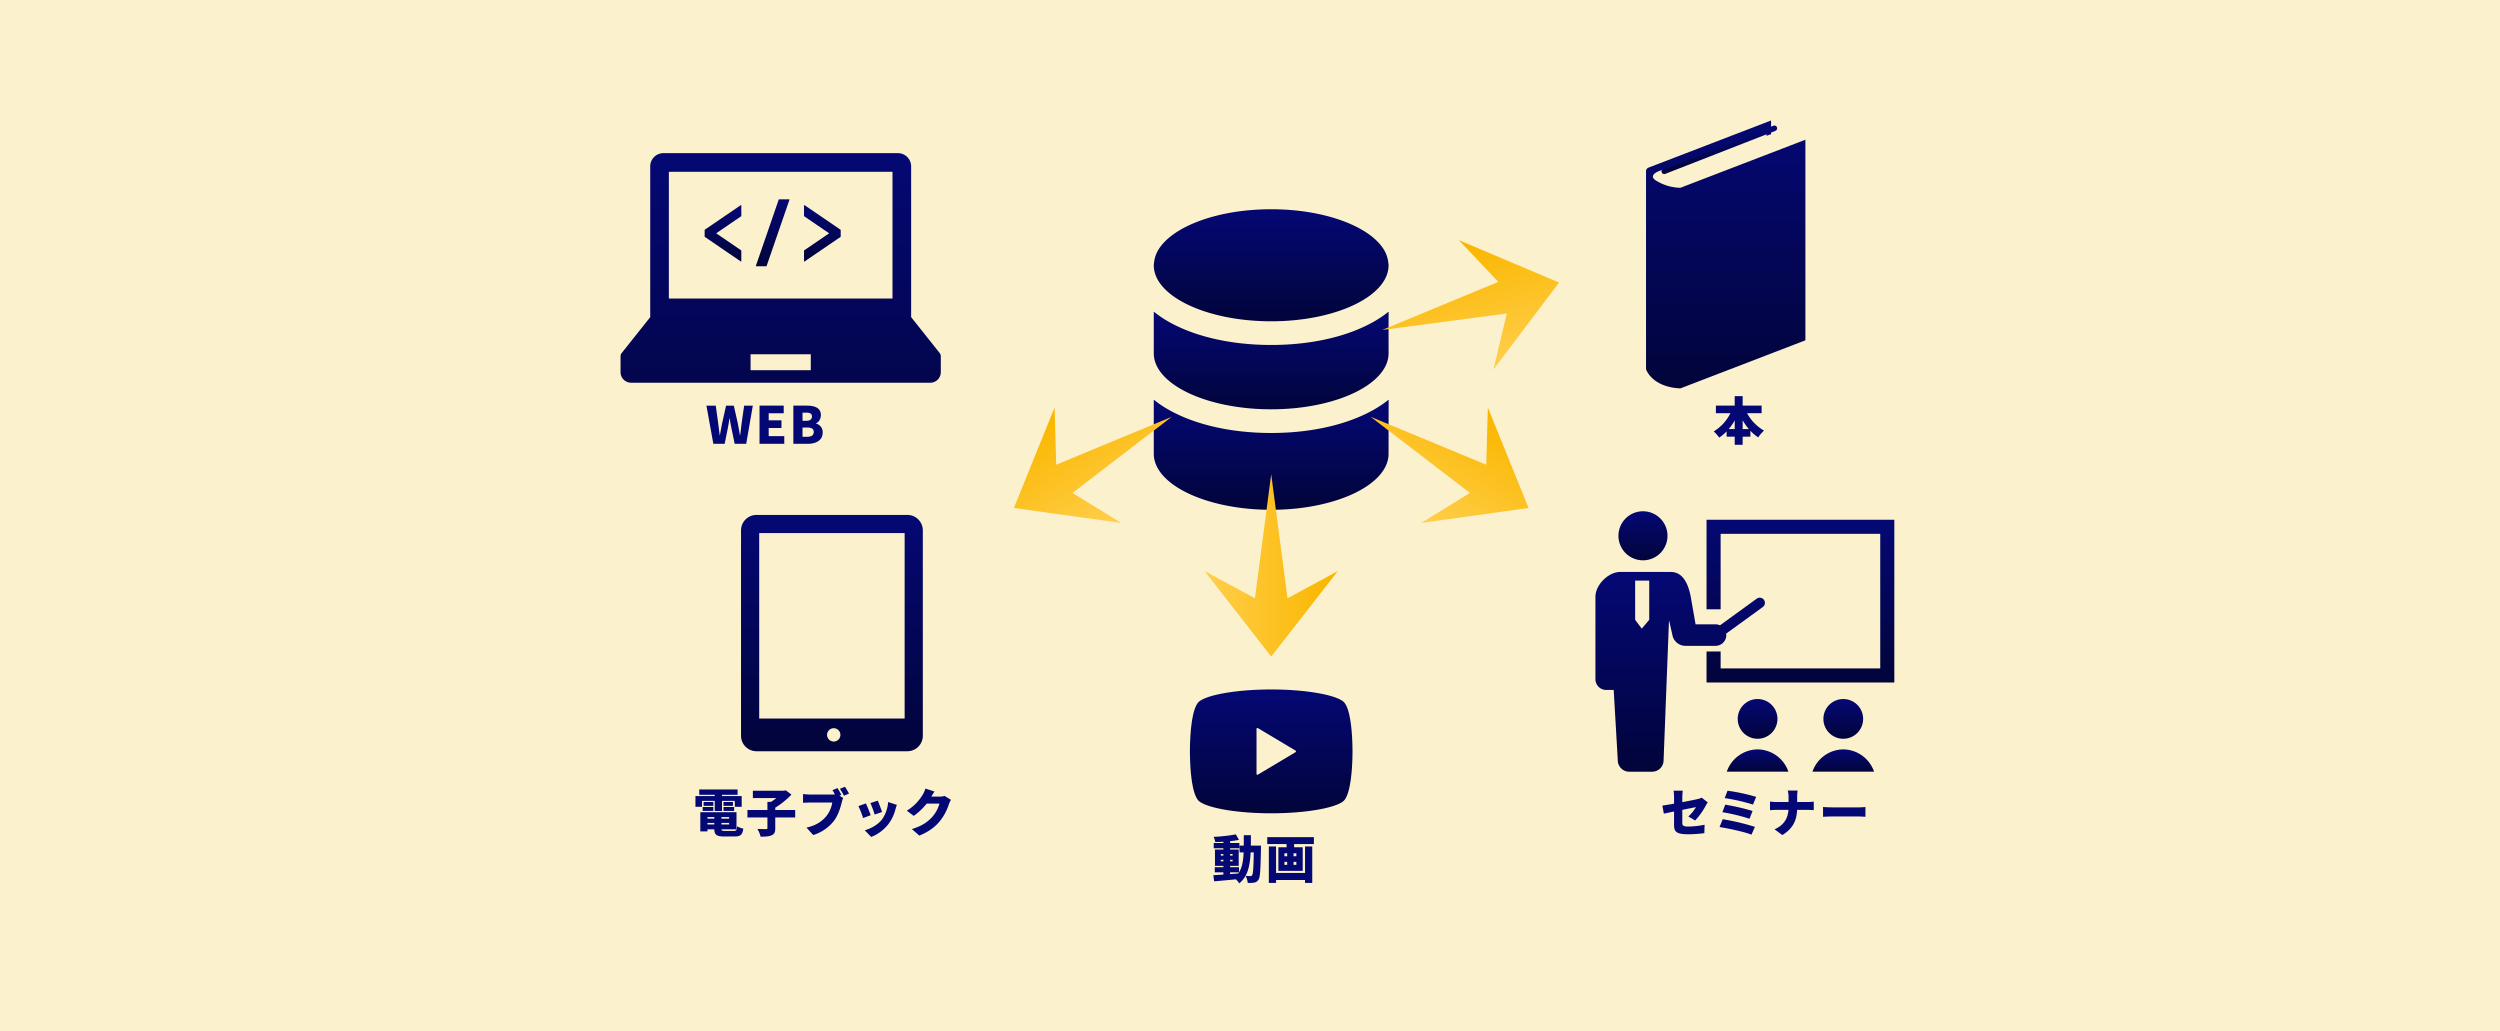 <svg xmlns="http://www.w3.org/2000/svg" xmlns:xlink="http://www.w3.org/1999/xlink" width="1680" height="693" viewBox="0 0 1680 693"><defs><linearGradient id="a" x1="0.5" x2="0.5" y2="1" gradientUnits="objectBoundingBox"><stop offset="0" stop-color="#040874"/><stop offset="1" stop-color="#02043a"/></linearGradient><filter id="c" x="1076.131" y="50.967" width="167.096" height="240.038" filterUnits="userSpaceOnUse"><feOffset dx="5" dy="5" input="SourceAlpha"/><feGaussianBlur stdDeviation="10" result="d"/><feFlood flood-opacity="0.161"/><feComposite operator="in" in2="d"/><feComposite in="SourceGraphic"/></filter><filter id="f" x="467.971" y="316.021" width="182.164" height="218.813" filterUnits="userSpaceOnUse"><feOffset dx="5" dy="5" input="SourceAlpha"/><feGaussianBlur stdDeviation="10" result="g"/><feFlood flood-opacity="0.161"/><feComposite operator="in" in2="g"/><feComposite in="SourceGraphic"/></filter><filter id="i" x="387.012" y="72.917" width="275.211" height="214.269" filterUnits="userSpaceOnUse"><feOffset dx="5" dy="5" input="SourceAlpha"/><feGaussianBlur stdDeviation="10" result="j"/><feFlood flood-opacity="0.161"/><feComposite operator="in" in2="j"/><feComposite in="SourceGraphic"/></filter><filter id="o" x="1057.594" y="313.573" width="92.963" height="92.963" filterUnits="userSpaceOnUse"><feOffset dx="5" dy="5" input="SourceAlpha"/><feGaussianBlur stdDeviation="10" result="p"/><feFlood flood-opacity="0.161"/><feComposite operator="in" in2="p"/><feComposite in="SourceGraphic"/></filter><filter id="r" x="1042.127" y="354.343" width="173.889" height="194.237" filterUnits="userSpaceOnUse"><feOffset dx="5" dy="5" input="SourceAlpha"/><feGaussianBlur stdDeviation="10" result="s"/><feFlood flood-opacity="0.161"/><feComposite operator="in" in2="s"/><feComposite in="SourceGraphic"/></filter><filter id="u" x="1116.793" y="319.27" width="186.193" height="169.369" filterUnits="userSpaceOnUse"><feOffset dx="5" dy="5" input="SourceAlpha"/><feGaussianBlur stdDeviation="10" result="v"/><feFlood flood-opacity="0.161"/><feComposite operator="in" in2="v"/><feComposite in="SourceGraphic"/></filter><filter id="x" x="1137.75" y="439.746" width="86.701" height="86.698" filterUnits="userSpaceOnUse"><feOffset dx="5" dy="5" input="SourceAlpha"/><feGaussianBlur stdDeviation="10" result="y"/><feFlood flood-opacity="0.161"/><feComposite operator="in" in2="y"/><feComposite in="SourceGraphic"/></filter><filter id="aa" x="1130.395" y="473.595" width="101.414" height="74.986" filterUnits="userSpaceOnUse"><feOffset dx="5" dy="5" input="SourceAlpha"/><feGaussianBlur stdDeviation="10" result="ab"/><feFlood flood-opacity="0.161"/><feComposite operator="in" in2="ab"/><feComposite in="SourceGraphic"/></filter><filter id="ad" x="1195.326" y="439.746" width="86.701" height="86.698" filterUnits="userSpaceOnUse"><feOffset dx="5" dy="5" input="SourceAlpha"/><feGaussianBlur stdDeviation="10" result="ae"/><feFlood flood-opacity="0.161"/><feComposite operator="in" in2="ae"/><feComposite in="SourceGraphic"/></filter><filter id="ag" x="1187.971" y="473.595" width="101.414" height="74.986" filterUnits="userSpaceOnUse"><feOffset dx="5" dy="5" input="SourceAlpha"/><feGaussianBlur stdDeviation="10" result="ah"/><feFlood flood-opacity="0.161"/><feComposite operator="in" in2="ah"/><feComposite in="SourceGraphic"/></filter><filter id="aj" x="745.332" y="238.617" width="217.846" height="133.957" filterUnits="userSpaceOnUse"><feOffset dx="5" dy="5" input="SourceAlpha"/><feGaussianBlur stdDeviation="10" result="ak"/><feFlood flood-opacity="0.161"/><feComposite operator="in" in2="ak"/><feComposite in="SourceGraphic"/></filter><filter id="am" x="745.332" y="179.471" width="217.844" height="125.584" filterUnits="userSpaceOnUse"><feOffset dx="5" dy="5" input="SourceAlpha"/><feGaussianBlur stdDeviation="10" result="an"/><feFlood flood-opacity="0.161"/><feComposite operator="in" in2="an"/><feComposite in="SourceGraphic"/></filter><filter id="ap" x="745.332" y="110.609" width="217.785" height="135.299" filterUnits="userSpaceOnUse"><feOffset dx="5" dy="5" input="SourceAlpha"/><feGaussianBlur stdDeviation="10" result="aq"/><feFlood flood-opacity="0.161"/><feComposite operator="in" in2="aq"/><feComposite in="SourceGraphic"/></filter><linearGradient id="ar" x1="0.5" y1="0.97" x2="0.5" y2="0.05" gradientUnits="objectBoundingBox"><stop offset="0" stop-color="#ffce4a"/><stop offset="1" stop-color="#fab700"/></linearGradient><filter id="as" x="779.461" y="288.677" width="149.59" height="182.521" filterUnits="userSpaceOnUse"><feOffset dx="5" dy="5" input="SourceAlpha"/><feGaussianBlur stdDeviation="10" result="at"/><feFlood flood-opacity="0.161"/><feComposite operator="in" in2="at"/><feComposite in="SourceGraphic"/></filter><filter id="av" x="868.684" y="211.301" width="210.9" height="198.848" filterUnits="userSpaceOnUse"><feOffset dx="5" dy="5" input="SourceAlpha"/><feGaussianBlur stdDeviation="10" result="aw"/><feFlood flood-opacity="0.161"/><feComposite operator="in" in2="aw"/><feComposite in="SourceGraphic"/></filter><linearGradient id="ax" x1="0.5" y1="0.03" x2="0.5" y2="0.95" xlink:href="#ar"/><filter id="ay" x="628.926" y="211.301" width="210.9" height="198.848" filterUnits="userSpaceOnUse"><feOffset dx="5" dy="5" input="SourceAlpha"/><feGaussianBlur stdDeviation="10" result="az"/><feFlood flood-opacity="0.161"/><feComposite operator="in" in2="az"/><feComposite in="SourceGraphic"/></filter><filter id="bb" x="769.629" y="433.319" width="169.25" height="143.217" filterUnits="userSpaceOnUse"><feOffset dx="5" dy="5" input="SourceAlpha"/><feGaussianBlur stdDeviation="10" result="bc"/><feFlood flood-opacity="0.161"/><feComposite operator="in" in2="bc"/><feComposite in="SourceGraphic"/></filter><filter id="be" x="887.195" y="116.561" width="201.533" height="178.249" filterUnits="userSpaceOnUse"><feOffset dx="5" dy="5" input="SourceAlpha"/><feGaussianBlur stdDeviation="10" result="bf"/><feFlood flood-opacity="0.161"/><feComposite operator="in" in2="bf"/><feComposite in="SourceGraphic"/></filter><filter id="bh" x="619.779" y="116.563" width="201.533" height="178.248" filterUnits="userSpaceOnUse"><feOffset dx="5" dy="5" input="SourceAlpha"/><feGaussianBlur stdDeviation="10" result="bi"/><feFlood flood-opacity="0.161"/><feComposite operator="in" in2="bi"/><feComposite in="SourceGraphic"/></filter><clipPath id="bk"><rect width="1680" height="693"/></clipPath></defs><g id="bj" clip-path="url(#bk)"><rect width="1680" height="693" fill="#fcf1cd"/><g transform="translate(1101.13 75.966)"><path d="M147.659,55.319a1.837,1.837,0,0,0,2.39,1.055l74-28.9a1.851,1.851,0,1,0-1.341-3.451L148.714,52.934A1.84,1.84,0,0,0,147.659,55.319Z" transform="translate(-132.126 -15.496)" fill="url(#a)"/><g transform="matrix(1, 0, 0, 1, -1101.13, -75.97)" filter="url(#c)"><path d="M126.795,45.24a32.564,32.564,0,0,1-16.329-4.835c-4.439-2.78-.917-5.2,1.478-6.187S184.661,6.154,184.661,6.154v4.137l3.077-1.1V0L105.394,31.669a2.615,2.615,0,0,0-1.676,2.445v133s3.692,12,23.076,12.923l84.02-32.318V12.923Z" transform="translate(997.41 75.97)" fill="url(#a)"/></g></g><g transform="translate(492.971 341.021)"><g transform="matrix(1, 0, 0, 1, -492.97, -341.02)" filter="url(#f)"><path d="M170.855,0H69.464A10.391,10.391,0,0,0,59.078,10.391V148.422a10.391,10.391,0,0,0,10.386,10.391H170.855a10.387,10.387,0,0,0,10.386-10.391V10.391A10.387,10.387,0,0,0,170.855,0ZM121.381,152.294a4.481,4.481,0,1,1,4.478-4.483A4.478,4.478,0,0,1,121.381,152.294Zm47.642-15.47H71.3V12.213h97.727V136.824Z" transform="translate(433.89 341.02)" fill="url(#a)"/></g></g><g transform="translate(412.012 97.917)"><g transform="matrix(1, 0, 0, 1, -412.01, -97.92)" filter="url(#i)"><path d="M214.44,206.8l-19.165-24.1V81.368a8.879,8.879,0,0,0-8.877-8.877H28.812a8.877,8.877,0,0,0-8.875,8.877V182.7L.772,206.8A3.55,3.55,0,0,0,0,209.013v10.665a7.08,7.08,0,0,0,7.082,7.082H208.128a7.079,7.079,0,0,0,7.082-7.082V209.013A3.541,3.541,0,0,0,214.44,206.8ZM32.461,85.017H182.749v85.161H32.461Zm95.371,133.32H87.378V207.628h40.454Z" transform="translate(412.01 25.43)" fill="url(#a)"/></g><path d="M170.739,167.431a.226.226,0,0,0-.13.04l-24.18,16.5a.24.24,0,0,0-.1.2v4.437a.225.225,0,0,0,.1.193l24.18,16.5a.206.206,0,0,0,.13.044.227.227,0,0,0,.107-.029.236.236,0,0,0,.125-.207v-7.072a.239.239,0,0,0-.1-.193l-16.788-11.461,16.788-11.457a.24.24,0,0,0,.1-.2v-7.068a.23.23,0,0,0-.125-.207A.192.192,0,0,0,170.739,167.431Z" transform="translate(-84.822 -127.525)" fill="url(#a)"/><path d="M305.569,167.471a.235.235,0,0,0-.131-.04.2.2,0,0,0-.109.029.232.232,0,0,0-.124.207v7.072a.234.234,0,0,0,.1.193l16.788,11.457L305.307,197.85a.241.241,0,0,0-.1.2v7.068a.237.237,0,0,0,.124.207.234.234,0,0,0,.109.029.21.21,0,0,0,.131-.044l24.177-16.5a.216.216,0,0,0,.105-.193v-4.437a.231.231,0,0,0-.105-.2Z" transform="translate(-176.918 -127.525)" fill="url(#a)"/><path d="M250.57,158.224h-6.759a.229.229,0,0,0-.219.156l-15.348,44.5a.232.232,0,0,0,.031.207.242.242,0,0,0,.191.1h6.759a.232.232,0,0,0,.22-.16l15.345-44.5a.242.242,0,0,0-.029-.214A.239.239,0,0,0,250.57,158.224Z" transform="translate(-132.3 -122.188)" fill="url(#a)"/></g><g transform="translate(1067.128 338.573)"><g transform="matrix(1, 0, 0, 1, -1067.13, -338.57)" filter="url(#o)"><path d="M55.907,65.911a16.481,16.481,0,1,0-16.483-16.48A16.48,16.48,0,0,0,55.907,65.911Z" transform="translate(1043.17 305.62)" fill="url(#a)"/></g><g transform="matrix(1, 0, 0, 1, -1067.13, -338.57)" filter="url(#r)"><path d="M87.941,179.306a7.4,7.4,0,0,0-.1-.98l24.616-17.866a3.472,3.472,0,1,0-4.079-5.62l-24.666,17.9a7.194,7.194,0,0,0-3-.668H67.3L64.051,153.55c-1.787-9.341-5.536-16.677-13.522-16.677H16.673C8.688,136.873,0,145.561,0,153.55v55.394a7.229,7.229,0,0,0,7.228,7.231h5.047l2.748,47.243a7.7,7.7,0,0,0,7.7,7.693H38.108a7.693,7.693,0,0,0,7.693-7.693l3.611-93.576h.182l2.067,9.128a8.948,8.948,0,0,0,8.836,7.564H80.714A7.226,7.226,0,0,0,87.941,179.306ZM26.687,169.037V142.7h9.465v26.333l-5.028,5.931Z" transform="translate(1067.13 242.47)" fill="url(#a)"/></g><g transform="matrix(1, 0, 0, 1, -1067.13, -338.57)" filter="url(#u)"><path d="M190.326,47.47v60.179h9.465V56.934H307.055v90.44H199.791V135.99h-9.465v20.848H316.52V47.47Z" transform="translate(951.47 296.8)" fill="url(#a)"/></g><g transform="matrix(1, 0, 0, 1, -1067.13, -338.57)" filter="url(#x)"><path d="M270.448,367.918A13.351,13.351,0,1,0,257.1,381.267,13.348,13.348,0,0,0,270.448,367.918Z" transform="translate(919 110.18)" fill="url(#a)"/></g><g transform="matrix(1, 0, 0, 1, -1067.13, -338.57)" filter="url(#aa)"><path d="M245.706,440.853A22.123,22.123,0,0,0,225,455.839h41.414A22.123,22.123,0,0,0,245.706,440.853Z" transform="translate(930.4 57.74)" fill="url(#a)"/></g><g transform="matrix(1, 0, 0, 1, -1067.13, -338.57)" filter="url(#ad)"><path d="M417.211,367.918a13.351,13.351,0,1,0-13.349,13.349A13.348,13.348,0,0,0,417.211,367.918Z" transform="translate(829.82 110.18)" fill="url(#a)"/></g><g transform="matrix(1, 0, 0, 1, -1067.13, -338.57)" filter="url(#ag)"><path d="M392.469,440.853a22.124,22.124,0,0,0-20.707,14.986h41.414A22.123,22.123,0,0,0,392.469,440.853Z" transform="translate(841.21 57.74)" fill="url(#a)"/></g></g><g transform="translate(644.78 135.609)"><g transform="translate(125.551 0)"><g transform="matrix(1, 0, 0, 1, -770.33, -135.61)" filter="url(#aj)"><path d="M213.711,324.631v-.12c-17.028,13.693-45.412,22.345-78.893,22.345-29.249,0-54.606-6.6-71.9-17.4a70.98,70.98,0,0,1-6.9-4.94v.07c-.03-.024-.064-.047-.095-.072v36.308c0,20.759,35.39,37.649,78.893,37.649s78.893-16.891,78.893-37.649V338.536l.059-13.949Z" transform="translate(714.41 -60.89)" fill="url(#a)"/></g><g transform="matrix(1, 0, 0, 1, -770.33, -135.61)" filter="url(#am)"><path d="M134.818,240.153c43.5,0,78.893-16.891,78.893-37.649V178.761l.059-4.117c-.019.015-.04.029-.059.045v-.119c-17.028,13.693-45.412,22.346-78.893,22.346-29.236,0-54.584-6.6-71.88-17.391a71.234,71.234,0,0,1-6.918-4.955v.072c-.03-.024-.064-.047-.095-.072V202.5C55.925,223.263,91.315,240.153,134.818,240.153Z" transform="translate(714.41 29.9)" fill="url(#a)"/></g><g transform="matrix(1, 0, 0, 1, -770.33, -135.61)" filter="url(#ap)"><path d="M134.817,75.3c43.5,0,78.893-16.891,78.893-37.649,0-.594-.129-1.173-.186-1.76a20.922,20.922,0,0,0-3.589-9.712C199.739,11.013,169.935,0,134.817,0S69.9,11.013,59.7,26.177a20.9,20.9,0,0,0-3.589,9.712c-.058.587-.187,1.166-.187,1.76C55.924,58.408,91.314,75.3,134.817,75.3Z" transform="translate(714.41 135.61)" fill="url(#a)"/></g></g><g transform="matrix(1, 0, 0, 1, -644.78, -135.61)" filter="url(#as)"><path d="M83.365,55.744,0,44.8,83.365,33.846,65.064,0,122.52,44.8l-57.456,44.8Z" transform="translate(894.05 313.68) rotate(90)" fill="url(#ar)"/></g><g transform="matrix(1, 0, 0, 1, -644.78, -135.61)" filter="url(#av)"><path d="M83.365,55.744,0,44.8,83.365,33.846,65.064,0,122.52,44.8l-57.456,44.8Z" transform="translate(938.48 236.3) rotate(30)" fill="url(#ar)"/></g><g transform="matrix(1, 0, 0, 1, -644.78, -135.61)" filter="url(#ay)"><path d="M83.365,33.846,0,44.8,83.365,55.745,65.065,89.59l57.456-44.8L65.065,0Z" transform="translate(804.83 313.89) rotate(150)" fill="url(#ax)"/></g><g transform="translate(149.849 322.71)"><g transform="matrix(1, 0, 0, 1, -794.63, -458.32)" filter="url(#bb)"><path d="M103,69.068C97.4,64.547,77.66,61,54.625,61S11.849,64.547,6.251,69.068C1.107,73.216,0,91.966,0,102.609S1.107,132,6.251,136.149c5.6,4.521,25.339,8.068,48.373,8.068S97.4,140.67,103,136.149c5.145-4.147,6.251-22.9,6.251-33.54S108.143,73.216,103,69.068ZM71.015,103.122,45.656,118.258a.6.6,0,0,1-.9-.514V87.472a.6.6,0,0,1,.9-.514l25.359,15.137a.593.593,0,0,1,.29.513A.6.6,0,0,1,71.015,103.122Z" transform="translate(794.63 397.32)" fill="url(#a)"/></g></g><g transform="matrix(1, 0, 0, 1, -644.78, -135.61)" filter="url(#be)"><path d="M83.365,55.744,0,44.8,83.365,33.846,65.064,0,122.52,44.8l-57.456,44.8Z" transform="matrix(0.97, -0.26, 0.26, 0.97, 912.2, 173.27)" fill="url(#ar)"/></g><g transform="matrix(1, 0, 0, 1, -644.78, -135.61)" filter="url(#bh)"><path d="M83.365,33.846,0,44.8,83.365,55.745,65.065,89.59l57.456-44.8L65.065,0Z" transform="matrix(-0.97, -0.26, 0.26, -0.97, 763.13, 259.81)" fill="url(#ax)"/></g></g><path d="M-41.26-19.633h5.993c-.172.276-.344.517-.517.758l-5.477.413Zm-6.234-7.405v-1.033h1.722v1.033Zm7.922,0H-41.26v-1.033h1.688Zm-7.922-4.891h1.722V-30.9h-1.722Zm7.922,0V-30.9H-41.26V-31.93Zm12.262-5.683c.034-2.2.034-4.547.034-6.992h-4.788v6.992h-2.824v4.581h2.721c-.241,5.545-.93,9.954-3.1,13.4v-3.479H-41.26v-.9h5.787V-34.961H-41.26v-.861h6.234v-3.548H-41.26v-1.206c2.135-.241,4.168-.517,5.959-.9l-2.1-3.685A104.226,104.226,0,0,1-52.316-43.5a14.714,14.714,0,0,1,1.068,3.513c1.757-.034,3.617-.1,5.477-.207v.827h-6.475v3.548h6.475v.861h-5.649v10.953h5.649v.9h-5.787v3.479h5.787v1.481c-2.549.172-4.857.31-6.751.413l.551,4.133c4.03-.344,9.4-.827,14.639-1.343a14.7,14.7,0,0,1,2.2,2.721c5.649-4.581,7.2-11.5,7.681-20.8h2.1c-.172,10.333-.448,14.363-1.1,15.258a1.248,1.248,0,0,1-1.171.62,31.492,31.492,0,0,1-3.238-.138,12.417,12.417,0,0,1,1.447,4.753,20.752,20.752,0,0,0,4.34-.207,4.179,4.179,0,0,0,2.928-2c1.1-1.619,1.343-6.785,1.619-20.735,0-.586.034-2.135.034-2.135ZM9.1-19.22H-10.364V-37.027h-4.857v24.489h4.857V-14.5H9.1v1.963h4.857V-37.027H9.1ZM3.276-30.449H1.381v-2H3.276Zm0,5.787H1.381v-2.032H3.276ZM-4.75-26.694h1.86v2.032H-4.75Zm0-5.752h1.86v2H-4.75ZM-16.288-43.3v4.65H-3.3v2.17H-8.814v15.844H7.547V-36.476H1.76v-2.17h13.3V-43.3Z" transform="translate(867.882 605.852)" fill="#040874"/><path d="M-128.621-36.9h8.542v6.82h4.891V-36.9h8.611v4h4.615v-7.233h-13.226v-.827h10.471v-3.617h-25.764v3.617h10.4v.827H-133.03v7.233h4.409Zm14.432,6.751h7.164V-32.77h-7.164Zm0-5.993v2.583h6.372v-2.583Zm-6.82,0h-6.544v2.583h6.544Zm-7.164,5.993h7.164V-32.77h-7.164Zm3.2,8.06h4.615v1.033h-4.615Zm4.615-3.927v1.068h-4.615v-1.068Zm9.954,1.068h-5.167v-1.068h5.167Zm-5.167,3.892v-1.033h5.167v1.033Zm2.411,4.34c-1.791,0-2.308-.138-2.377-1.068h10.092v-11.5h-24.317v12.882h4.788v-1.378h4.615c.1,3.72,1.619,4.822,6.716,4.822h6.82c4.064,0,5.408-1.137,5.959-5.3a12.681,12.681,0,0,1-4.133-1.55c-.241,2.618-.586,3.1-2.239,3.1ZM-66-30.772H-79.4v-1.55a56.245,56.245,0,0,0,10.884-8.783L-72.34-44l-1.137.276H-94.453V-38.8h15.81a38.276,38.276,0,0,1-3.617,2.583h-2.411v5.442H-98.1v5.029h13.433v7.061c0,.586-.241.758-1,.758-.792,0-3.513,0-5.718-.1a19.751,19.751,0,0,1,2.136,5.167c3.065.034,5.58-.1,7.405-.9,1.86-.792,2.445-2.135,2.445-4.822v-7.164H-66Zm28.416-14.707L-40.962-44.1c.586.93,1.137,1.894,1.653,2.859a16.838,16.838,0,0,1-1.757.069h-15.19c-1.137,0-3.41-.172-4.478-.31v5.89c.9-.069,2.79-.172,4.478-.172H-41.1a19.349,19.349,0,0,1-3.789,8.886C-47.61-23.5-51.5-20.473-58.425-18.924l4.547,4.994A28.245,28.245,0,0,0-39.86-23.608c2.962-4,4.374-9.231,5.2-12.469a17.112,17.112,0,0,1,.9-2.755l-2.48-1.584,1.24-.517A39.363,39.363,0,0,0-37.587-45.479Zm5.029-.9L-35.968-45a37.219,37.219,0,0,1,2.721,4.65l3.41-1.447C-30.457-42.965-31.663-45.066-32.558-46.375Zm22.044,9.334-4.96,1.619a64.832,64.832,0,0,1,2.859,7.715l4.994-1.722C-8.138-31.048-9.825-35.525-10.514-37.041ZM2.333-34.216l-5.89-1.894A22.962,22.962,0,0,1-7.759-24.3c-2.859,3.617-7.888,6.234-11.539,7.164l4.374,4.478A27.293,27.293,0,0,0-3.247-21.438,28.246,28.246,0,0,0,1.369-31.22C1.61-32.047,1.851-32.873,2.333-34.216Zm-20.838-.964-5.029,1.791a62.7,62.7,0,0,1,3.169,8.025l5.1-1.894C-15.956-29.257-17.541-33.252-18.505-35.181Zm46.12-7.991-6.1-2a17.964,17.964,0,0,1-1.826,4.1A31.247,31.247,0,0,1,8.981-30.29l4.684,3.479a42.7,42.7,0,0,0,8.68-8.232h8.576a22.065,22.065,0,0,1-4.547,8.611c-2.928,3.272-6.51,6.2-13.95,8.473l4.96,4.409c6.475-2.652,10.643-5.821,13.984-9.92a36.1,36.1,0,0,0,5.959-11.3,15.407,15.407,0,0,1,1.343-2.824L34.435-40.21a12.976,12.976,0,0,1-3.41.448H25.479C26-40.657,26.823-42.07,27.615-43.172Z" transform="translate(600.375 575.084)" fill="#040874"/><path d="M-98.359-19.548c0,4.478,1.1,6.475,9.748,6.475A88.723,88.723,0,0,0-78-13.83l.172-5.649a59.236,59.236,0,0,1-10.953,1.206c-3.582,0-4.03-.723-4.03-2.755V-29.5c4.168-.827,7.956-1.584,9.2-1.826a28.272,28.272,0,0,1-5.132,6.3l4.581,2.687A47.57,47.57,0,0,0-77-32.4c.344-.689.93-1.584,1.274-2.135l-4.03-3.134a12.013,12.013,0,0,1-2.79.93c-1.584.379-5.787,1.24-10.264,2.067v-3.307a34.71,34.71,0,0,1,.344-4.409h-6.2a35.419,35.419,0,0,1,.31,4.409v4.34c-3.272.586-6.2,1.068-7.853,1.274l1,5.442c1.481-.344,4-.861,6.854-1.447ZM-62.4-42.35l-1.929,4.96a123.312,123.312,0,0,1,19.013,4.374l2.136-5.2A129.847,129.847,0,0,0-62.4-42.35Zm-1.55,9.369-1.929,5.063a127.96,127.96,0,0,1,18.255,4.409l2.032-5.235A155.971,155.971,0,0,0-63.95-32.981ZM-65.672-23.2l-2.1,5.27c5.511.827,16.774,3.238,21.458,5.1l2.308-5.235A156.385,156.385,0,0,0-65.672-23.2Zm44.26-14.88v3.307h-8.266a38.534,38.534,0,0,1-4.2-.276v5.787c1.274-.1,2.721-.207,4.34-.207h8.06c-.413,5.235-2.514,9.989-9.334,13.054l5.2,3.858C-18-17.171-15.97-22.889-15.66-29.468H-8.7c1.55,0,3.41.1,4.237.172v-5.718a35.7,35.7,0,0,1-4.2.241h-6.958v-3.272a28.809,28.809,0,0,1,.31-4.409h-6.613A17.817,17.817,0,0,1-21.412-38.079ZM1.769-31.4v6.579c1.412-.1,4-.207,5.959-.207h18.29c1.412,0,3.341.172,4.237.207V-31.4c-1,.069-2.687.241-4.237.241H7.727C6.04-31.156,3.146-31.293,1.769-31.4Z" transform="translate(1223.317 573.711)" fill="#040874"/><path d="M-6.385-23.168v-5.924a38.8,38.8,0,0,0,4.168,5.924Zm-9.369,0a39.607,39.607,0,0,0,4.03-5.821v5.821ZM6.359-33.845v-5.1H-6.385v-6.372h-5.339v6.372H-24.364v5.1h9.748A29.625,29.625,0,0,1-25.811-21.618,28.017,28.017,0,0,1-22.16-17.45a28.649,28.649,0,0,0,4.994-4.168v3.548h5.442v5.477h5.339V-18.07h5.2v-3.961a29.091,29.091,0,0,0,5.27,4.443,22.45,22.45,0,0,1,3.892-4.547,30.063,30.063,0,0,1-11.4-11.711Z" transform="translate(1177.451 311.513)" fill="#040874"/><path d="M-56.035-13.825h7.612l2.239-11.16c.379-1.963.689-4.03,1.033-5.959h.138c.241,1.929.586,4,1,5.959l2.308,11.16h7.75l4.443-25.66h-5.821l-1.688,11.711c-.31,2.652-.654,5.373-.964,8.129h-.172c-.517-2.755-.964-5.511-1.481-8.129l-2.652-11.711h-5.2l-2.618,11.711c-.517,2.652-1.033,5.373-1.516,8.129h-.138c-.344-2.755-.689-5.442-1.033-8.129l-1.619-11.711h-6.269Zm31.034,0H-8.365v-5.167H-18.836v-5.442h8.576V-29.6h-8.576v-4.753H-8.744v-5.132H-25Zm22.733,0H7.41c5.58,0,10.023-2.342,10.023-7.578a5.813,5.813,0,0,0-4.547-6.028v-.138c2.067-.792,3.341-3.272,3.341-5.545,0-4.925-4.237-6.372-9.541-6.372H-2.269ZM3.9-29.29v-5.477H6.446c2.583,0,3.789.758,3.789,2.583,0,1.757-1.171,2.893-3.789,2.893Zm0,10.746v-6.234H6.962c3,0,4.478.861,4.478,2.962,0,2.2-1.516,3.272-4.478,3.272Z" transform="translate(535.402 312.071)" fill="#040874"/></g></svg>
